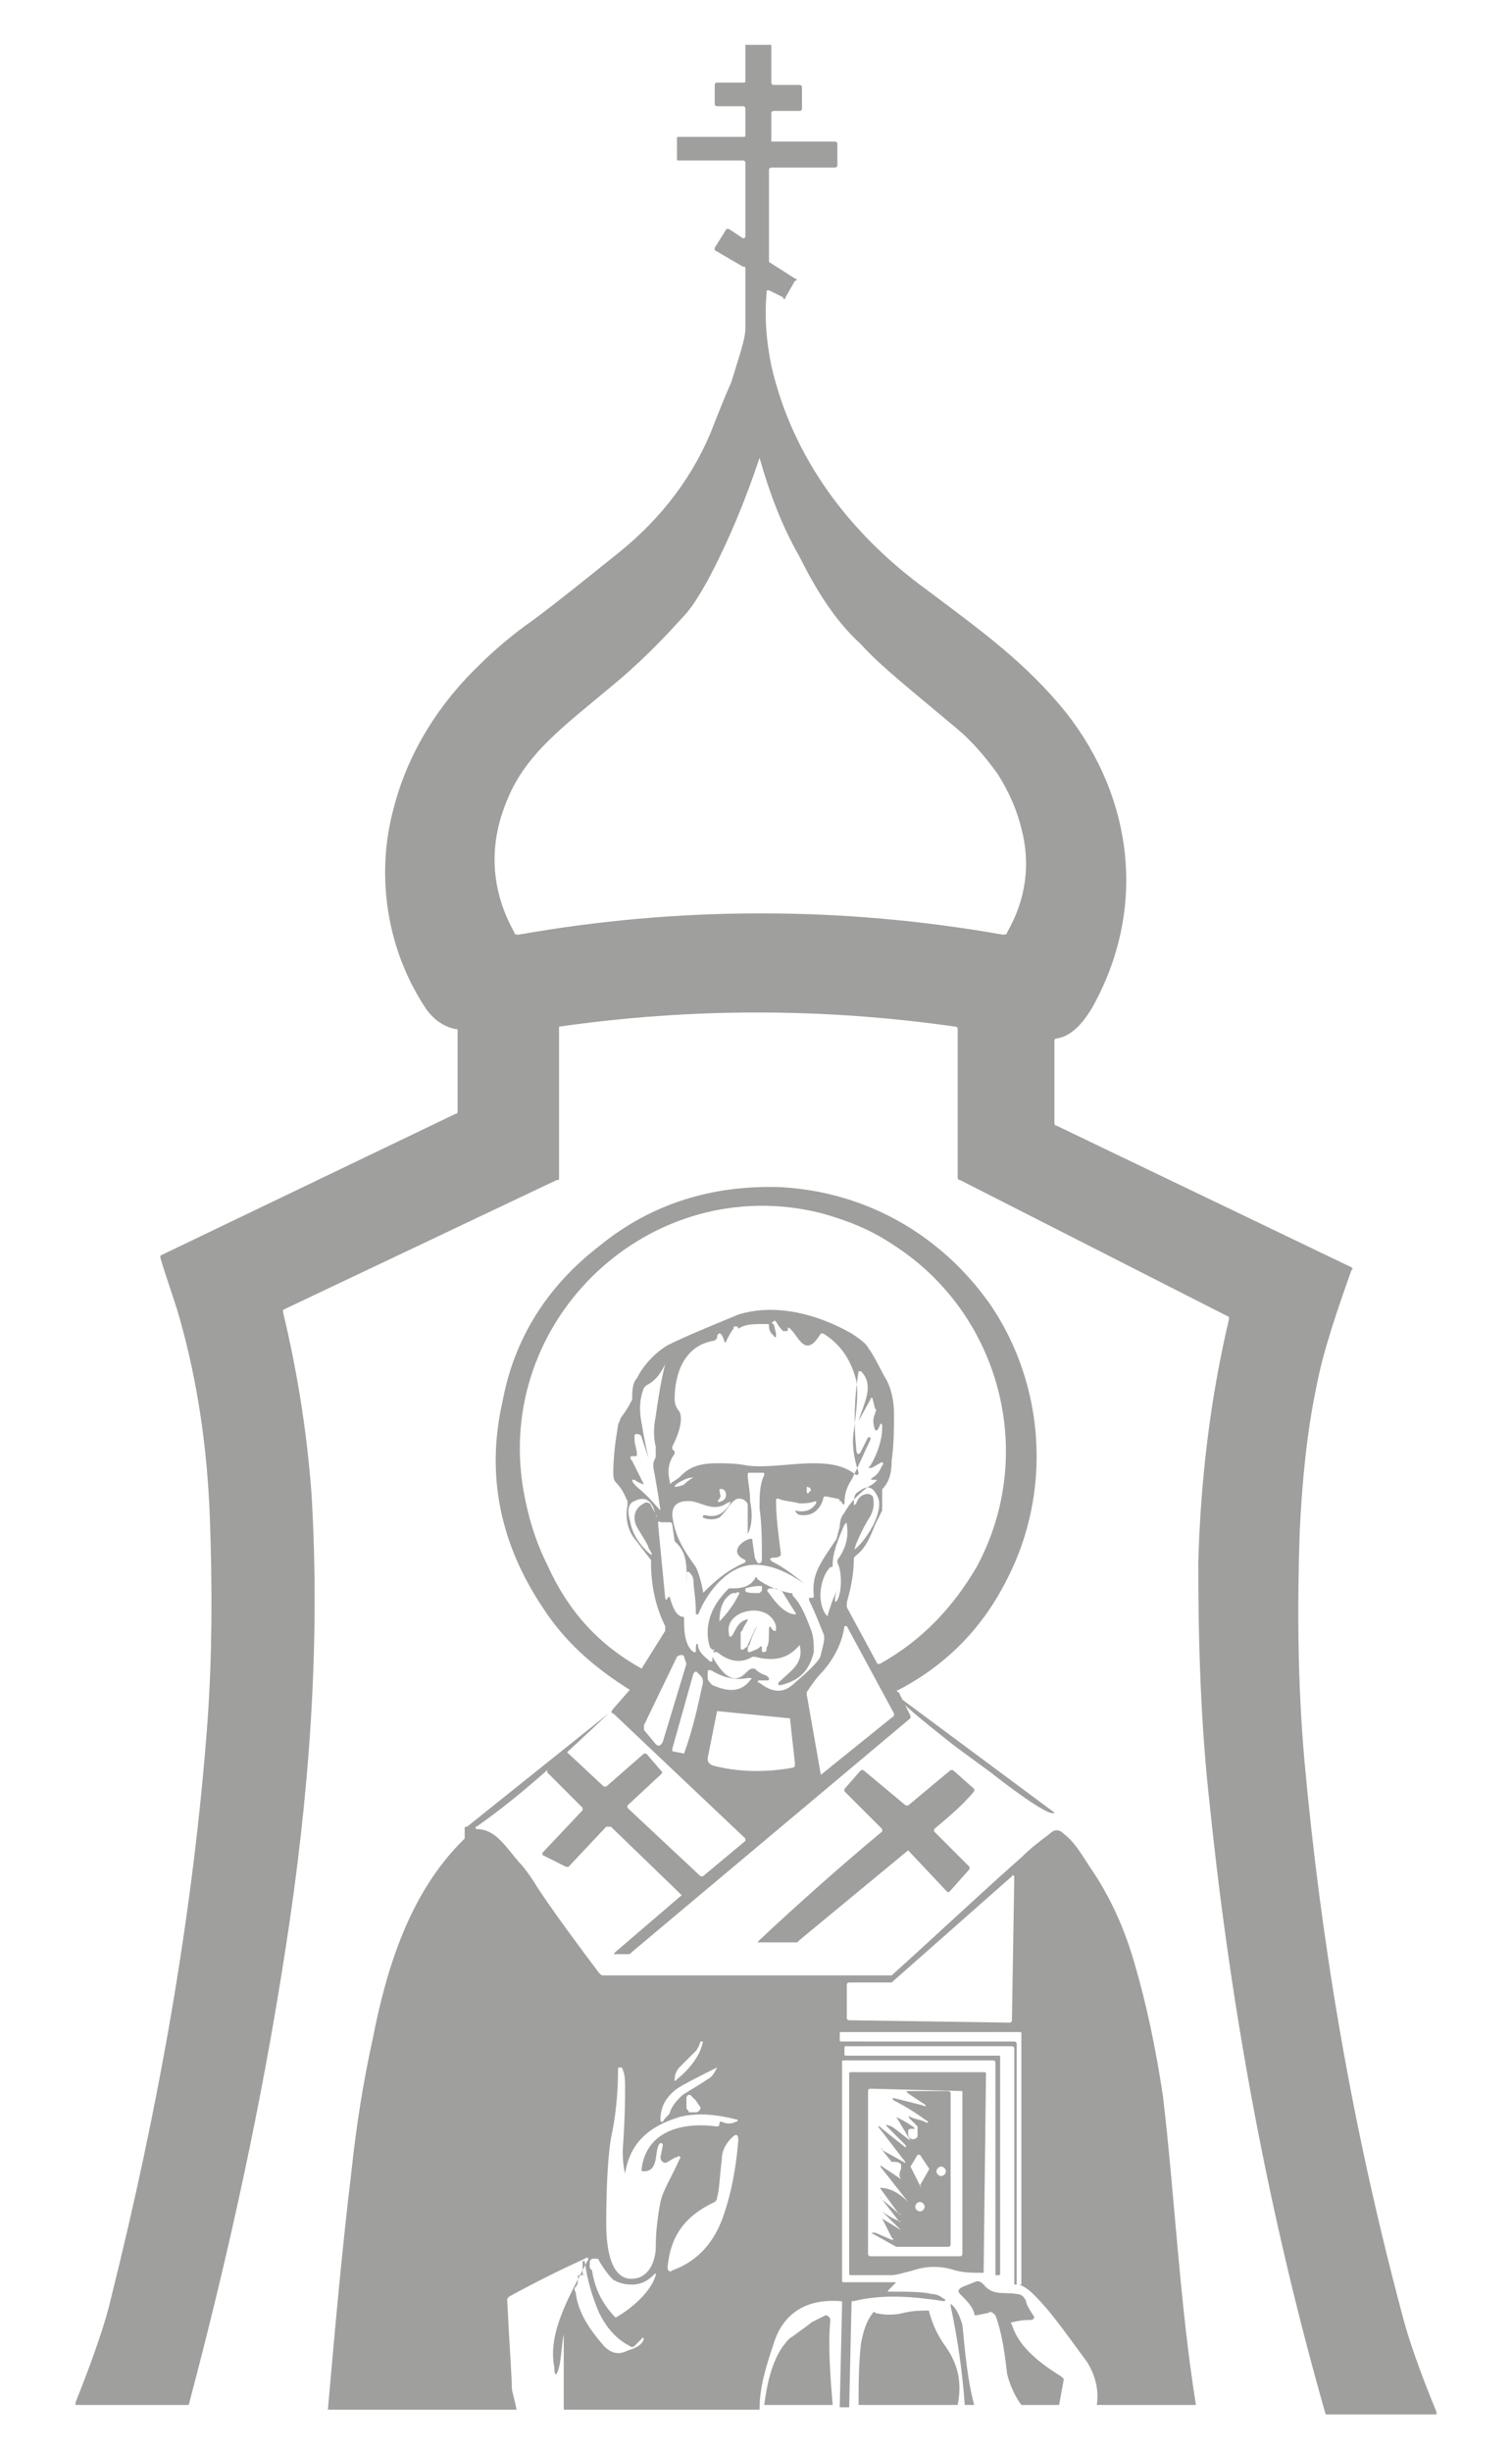 <?xml version="1.0" encoding="utf-8"?>
<!-- Generator: Adobe Illustrator 25.4.0, SVG Export Plug-In . SVG Version: 6.00 Build 0)  -->
<svg version="1.1" id="Layer_1" xmlns="http://www.w3.org/2000/svg" xmlns:xlink="http://www.w3.org/1999/xlink" x="0px" y="0px"
	 viewBox="0 0 64.1 103.9" style="enable-background:new 0 0 64.1 103.9;" xml:space="preserve">
<style type="text/css">
	.st0{fill:#9F9F9E;}
</style>
<g>
	<path class="st0" d="M32.7,1.9l0,1.6c0,0,0,0.1,0.1,0.1h1.1c0,0,0.1,0,0.1,0.1v0.9c0,0,0,0.1-0.1,0.1h-1.1c0,0-0.1,0-0.1,0.1v1.2
		c0,0,0,0,0,0h2.7c0,0,0.1,0,0.1,0.1v0.9c0,0,0,0.1-0.1,0.1h-2.7c0,0-0.1,0-0.1,0.1v3.8c0,0,0,0.1,0,0.1l1.1,0.7
		c0.1,0,0.1,0.1,0,0.1l-0.4,0.7c0,0.1-0.1,0.1-0.1,0l-0.6-0.3c-0.1,0-0.1,0-0.1,0.1c-0.1,1.1,0,2.1,0.2,3.1c0.9,3.9,3.3,7.1,6.6,9.5
		c2.4,1.8,4.2,3.1,5.9,5.2c2.9,3.7,3.4,8.4,1.1,12.5c-0.3,0.5-0.8,1.2-1.5,1.3c0,0-0.1,0-0.1,0.1v3.5c0,0,0,0.1,0.1,0.1l12.5,6
		c0,0,0.1,0.1,0,0.1c-0.6,1.7-1.2,3.4-1.5,5c-0.4,1.9-0.6,4-0.7,6.1c-0.1,3-0.1,6.3,0.2,9.7c0.7,7.7,2,15.4,4.1,23.3
		c0.3,1.2,0.8,2.6,1.5,4.3v0.1h-4.7c-2.4-8.4-4-17-4.9-25.7c-0.4-3.5-0.5-7-0.5-10.4c0.1-3.5,0.5-6.9,1.3-10.3c0,0,0,0,0-0.1
		L40.7,50c0,0-0.1,0-0.1-0.1v-6.3c0,0,0-0.1-0.1-0.1c-5.6-0.8-11.2-0.8-16.8,0c0,0,0,0,0,0.1v6.3c0,0.1,0,0.1-0.1,0.1L12,55.5
		c0,0,0,0,0,0.1c0.6,2.5,1,5,1.2,7.6c0.4,6.5-0.1,13-1.1,19.4c-1,6.5-2.4,12.9-4.1,19.3H3.2v-0.1c0.8-2,1.3-3.5,1.5-4.4
		c2-8,3.5-16.3,4.1-24.5c0.2-2.8,0.2-5.7,0.1-8.5c-0.1-2.9-0.5-5.8-1.3-8.6c-0.2-0.7-0.5-1.5-0.8-2.5c0,0,0-0.1,0-0.1l12.5-6
		c0.1,0,0.1-0.1,0.1-0.1v-3.4c0-0.1,0-0.1-0.1-0.1c-0.5-0.1-0.9-0.4-1.2-0.8c-1.7-2.5-2.2-5.7-1.4-8.6c0.6-2.3,1.9-4.4,3.7-6.1
		c0.5-0.5,1.3-1.2,2.3-1.9c1.2-0.9,2.3-1.8,3.3-2.6c1.8-1.4,3.2-3.1,4.1-5.2c0.2-0.5,0.5-1.3,0.9-2.2c0.3-1,0.6-1.8,0.6-2.3
		c0-0.2,0-1.1,0-2.5c0-0.1,0-0.1-0.1-0.1l-1.2-0.7c0,0,0,0,0-0.1l0.5-0.8c0,0,0,0,0.1,0l0.6,0.4c0,0,0.1,0,0.1-0.1V6.9
		c0,0,0-0.1-0.1-0.1h-2.7c-0.1,0-0.1,0-0.1-0.1V5.9c0-0.1,0-0.1,0.1-0.1h2.7c0.1,0,0.1,0,0.1-0.1V4.6c0,0,0-0.1-0.1-0.1h-1.1
		c0,0-0.1,0-0.1-0.1V3.6c0,0,0-0.1,0.1-0.1h1.1c0.1,0,0.1,0,0.1-0.1V1.9H32.7z M32.2,19.4C32.2,19.4,32.2,19.4,32.2,19.4
		c-0.6,1.8-1.3,3.5-2.2,5.2c-0.4,0.7-0.7,1.2-1.1,1.6c-0.9,1-1.9,2-3,2.9c-1.9,1.6-3.6,2.8-4.4,4.8c-0.8,1.9-0.7,3.8,0.3,5.6
		c0,0.1,0.1,0.1,0.2,0.1c6.8-1.2,13.7-1.2,20.5,0c0.1,0,0.2,0,0.2-0.1c0.8-1.4,1-2.9,0.6-4.4c-0.2-0.8-0.5-1.5-1-2.3
		c-0.5-0.7-1.1-1.4-1.7-1.9c-1.9-1.6-3.3-2.7-4.1-3.6c-1.1-1-1.9-2.3-2.6-3.7C33.1,22.2,32.6,20.8,32.2,19.4z"/>
	<path class="st0" d="M26.7,71.6c-1.6-1-2.8-2.1-3.7-3.5c-1.8-2.7-2.4-5.6-1.7-8.7c0.5-2.7,1.9-4.9,4.1-6.6c2.2-1.8,4.8-2.6,7.7-2.5
		c3.6,0.2,6.8,2,8.9,5c2.3,3.4,2.6,7.9,0.7,11.6c-1,2-2.5,3.6-4.6,4.7c-0.1,0-0.1,0.1,0,0.1l0.5,1c0,0,0,0.1,0,0.1l-11.8,9.9
		c-0.1,0.1-0.1,0.1-0.2,0.1l-0.5,0c-0.1,0-0.1,0,0-0.1l2.8-2.4c0,0,0,0,0,0l-3-2.9c0,0-0.1,0-0.2,0l-1.6,1.7c0,0-0.1,0-0.1,0
		L23,78.6c0,0,0,0,0-0.1l1.7-1.8c0,0,0-0.1,0-0.1l-1.5-1.5c0,0,0-0.1,0-0.1l0.7-0.7c0.1-0.1,0.1-0.1,0.2,0l1.5,1.4c0,0,0.1,0,0.1,0
		l1.6-1.4c0,0,0.1,0,0.1,0L28,75c0.1,0.1,0.1,0.1,0,0.2l-1.4,1.3c0,0,0,0.1,0,0.1l3.1,2.9c0,0,0.1,0,0.1,0l1.8-1.5c0,0,0-0.1,0-0.1
		l-5.6-5.3c-0.1,0-0.1-0.1,0-0.2L26.7,71.6C26.7,71.7,26.7,71.7,26.7,71.6z M27.2,70.7C27.2,70.7,27.2,70.7,27.2,70.7l1-1.6
		c0-0.1,0-0.1,0-0.2c-0.4-0.8-0.6-1.7-0.6-2.7c0,0,0-0.1,0-0.1c-0.4-0.5-0.6-0.8-0.7-0.9c-0.3-0.4-0.4-0.9-0.3-1.4
		c0-0.1,0-0.1,0-0.2c-0.1-0.2-0.2-0.5-0.5-0.8c-0.1-0.1-0.1-0.3-0.1-0.4c0-0.7,0.1-1.4,0.2-2c0-0.1,0.1-0.2,0.1-0.3
		c0.3-0.4,0.4-0.6,0.5-0.8c0-0.3,0-0.7,0.2-0.9c0.3-0.6,0.8-1.1,1.3-1.4c0.8-0.4,1.8-0.8,3-1.3c1.6-0.5,3.4,0,4.8,0.8
		c0.3,0.2,0.6,0.4,0.7,0.6c0.3,0.4,0.5,0.9,0.8,1.4c0.2,0.4,0.3,0.9,0.3,1.4c0,0.6,0,1.3-0.1,2c0,0.5-0.1,0.9-0.4,1.2
		c0,0,0,0.1,0,0.1v0.6c0,0.1,0,0.1,0,0.2c-0.1,0.2-0.2,0.4-0.3,0.6c-0.2,0.5-0.4,1-0.8,1.3c0,0-0.1,0.1-0.1,0.1
		c0,0.6-0.1,1.2-0.3,1.9c0,0.1,0,0.1,0,0.2l1.3,2.4c0,0,0.1,0,0.1,0c1.8-1,3.1-2.4,4.1-4.1c2.6-4.8,1-10.8-3.6-13.7
		c-0.9-0.6-1.9-1-3-1.3c-7.2-1.8-13.9,4.5-12.6,11.8c0.2,1.1,0.5,2.1,1,3.1C24.1,68.3,25.4,69.7,27.2,70.7z M31.3,56.3
		c0-0.1-0.1-0.1-0.1-0.1c-0.1,0-0.1,0-0.1,0.1c-0.1,0.1-0.2,0.3-0.3,0.5c0,0.1-0.1,0.1-0.1,0c-0.1-0.3-0.2-0.4-0.3-0.2c0,0,0,0,0,0
		l0,0.1c0,0-0.1,0.1-0.1,0.1c-1.3,0.2-1.7,1.4-1.7,2.5c0,0.2,0.1,0.4,0.2,0.5c0.2,0.4-0.1,1.1-0.3,1.5c0,0,0,0.1,0,0.1l0.1,0.1
		c0,0.1,0,0.1,0,0.1c-0.3,0.4-0.3,0.8-0.2,1.2c0,0.1,0,0.1,0.1,0c0,0,0.2-0.1,0.4-0.3c0.4-0.4,0.9-0.5,1.5-0.5c0.4,0,0.8,0,1.3,0.1
		c0.9,0.1,1.8-0.1,2.8-0.1c0.7,0,1.3,0.1,1.8,0.5c0,0,0.1,0,0.1-0.1c-0.2-0.6-0.3-1.2-0.2-1.8c0.1-0.8,0.2-1.5,0.1-2.1
		c-0.2-0.8-0.6-1.5-1.4-2c0,0-0.1,0-0.1,0c-0.2,0.3-0.5,0.8-0.9,0.3c-0.1-0.1-0.2-0.3-0.4-0.5c-0.1-0.1-0.1,0-0.1,0
		c0,0.1,0,0.1-0.1,0.1c0,0-0.1,0-0.1,0c-0.2-0.2-0.3-0.4-0.3-0.4c0,0-0.1-0.1-0.1,0c-0.1,0-0.1,0.1,0,0.1l0.1,0.4
		c0,0.2,0,0.2-0.1,0.1c-0.1-0.1-0.2-0.2-0.2-0.4c0-0.1,0-0.1-0.1-0.1C31.9,56.1,31.6,56.1,31.3,56.3C31.3,56.4,31.3,56.4,31.3,56.3z
		 M27.3,62.9c-0.3-0.1-0.4-0.2-0.4-0.2c-0.1,0-0.1,0-0.1,0c0,0.1,0.1,0.2,0.2,0.3c0.5,0.4,0.8,0.8,1,1c0,0,0,0,0,0
		c-0.1-0.7-0.2-1.3-0.3-1.8c0-0.1,0-0.1,0-0.2c0-0.1,0.1-0.2,0.1-0.3c0-0.1,0-0.3,0-0.4c-0.1-0.4-0.1-0.8,0-1.3
		c0.1-0.7,0.2-1.4,0.4-2.2c0,0,0,0,0,0c0,0,0,0,0,0c0,0,0,0,0,0c-0.2,0.4-0.4,0.7-0.8,0.9c0,0-0.1,0.1-0.1,0.1
		c-0.2,0.5-0.2,1-0.1,1.5c0.1,0.6,0.2,1.1,0.3,1.5c0,0,0,0,0,0l0,0c0,0,0,0,0,0l-0.3-0.9c0-0.1-0.2-0.2-0.3-0.1c0,0,0,0.1,0,0.2
		c0,0.2,0.1,0.4,0.1,0.6c0,0.1,0,0.1-0.1,0.1l-0.1,0c-0.1,0-0.1,0.1,0,0.2L27.3,62.9C27.4,63,27.4,63,27.3,62.9z M33.7,64
		c0.4,0.1,0.7,0,0.9-0.3c0-0.1,0-0.1,0-0.1c-0.3,0.1-0.5,0.1-0.7,0.1c-0.4-0.1-0.7-0.1-0.9-0.2c-0.1,0-0.1,0-0.1,0.1
		c0,0.7,0.1,1.4,0.2,2.2c0,0.1,0,0.1,0,0.1c-0.1,0.1-0.2,0.1-0.3,0.1c-0.2,0-0.2,0.1,0,0.2c0.4,0.2,0.8,0.5,1.3,0.9c0,0,0,0,0,0
		c0,0,0,0,0,0c-0.6-0.4-1.3-0.8-2.1-0.8c-1.1,0-2,1.1-2.4,2.1c0,0,0,0,0,0c0,0,0,0-0.1,0c0,0,0,0,0-0.1c0-0.6-0.1-1-0.1-1.3
		c0-0.2-0.1-0.3-0.2-0.4c-0.1,0-0.1,0-0.1,0c0,0.2,0,0.5,0,0.7c0,0,0,0,0,0l0,0c0,0,0,0,0,0c0-0.7,0.1-1.4-0.4-1.9
		c0,0-0.1-0.1-0.1-0.1l-0.1-0.7c0,0,0-0.1-0.1-0.1L28,64.5c-0.1-0.1-0.1,0-0.1,0.1l0.3,3.1c0,0.1,0.1,0.1,0.1,0l0,0
		c0.1-0.1,0.1,0,0.1,0c0.1,0.3,0.2,0.7,0.5,0.8c0.1,0,0.1,0,0.1,0.1C29,69,29,69.7,29.4,70c0.1,0,0.1,0,0.1,0c0-0.1,0-0.2,0-0.2
		c0-0.2,0.1-0.2,0.1,0c0.1,0.3,0.3,0.4,0.5,0.6c0.1,0,0.1,0,0.1,0c0,0,0-0.1,0-0.1c0,0,0-0.1,0-0.1l0,0c0,0,0,0,0,0
		c0.3,0.5,0.8,1.3,1.4,0.7c0.1-0.1,0.2-0.2,0.3-0.2c0.1,0,0.1,0,0.1,0c0.1,0.1,0.2,0.2,0.5,0.3c0,0,0,0,0.1,0.1c0,0.1,0,0.1-0.1,0.1
		c-0.1,0-0.2,0-0.3,0c-0.1,0-0.1,0.1,0,0.1c0.5,0.4,1,0.5,1.5,0c0.7-0.6,1.1-1,1.1-1.2c0.1-0.4,0.2-0.7,0.1-0.9
		c-0.2-0.5-0.4-1-0.6-1.4c0,0,0-0.1,0-0.1c0,0,0,0,0.1,0c0.1,0,0.1,0,0.1-0.1c-0.1-0.9,0.3-1.4,0.9-2.3c0.1-0.1,0.1-0.3,0.2-0.6
		c0-0.3,0.1-0.5,0.2-0.6c0.2-0.4,0.6-0.8,1-1.1c0.2-0.1,0.3-0.2,0.3-0.2c0.1-0.1,0.1-0.1,0-0.1c0,0-0.1,0-0.1,0c-0.1,0-0.1,0,0-0.1
		c0.2-0.1,0.3-0.3,0.4-0.5c0.1-0.1,0-0.2-0.1-0.1c-0.2,0.1-0.3,0.2-0.4,0.2c-0.1,0-0.1,0,0-0.1c0.3-0.5,0.5-1.1,0.5-1.6
		c0-0.1,0-0.1,0-0.1c0-0.1-0.1-0.1-0.1,0l-0.1,0.2c0,0-0.1,0-0.1,0c-0.1-0.3-0.1-0.5,0-0.7c0-0.1,0.1-0.2,0-0.2L37,59.3
		c0-0.1-0.1-0.1-0.1,0l-0.5,0.9c0,0,0,0,0,0l0,0c0,0,0,0,0,0c0.2-0.7,0.7-1.5,0.1-2.1c0,0-0.1,0-0.1,0c-0.2,1.2-0.2,2.3-0.1,3.3
		c0,0.2,0.1,0.3,0.2,0.1l0.3-0.6c0,0,0,0,0.1,0l0,0c0,0,0,0,0,0.1c-0.2,0.4-0.4,0.9-0.8,1.7c-0.2,0.3-0.3,0.6-0.3,1c0,0,0,0.1-0.1,0
		c0,0,0-0.1-0.1-0.1c0-0.1-0.1-0.1-0.1-0.1L35,63.4c0,0-0.1,0-0.1,0.1c-0.1,0.4-0.4,0.7-0.8,0.7C33.9,64.2,33.8,64.2,33.7,64
		C33.6,64,33.6,64,33.7,64z M31.7,65v-1.2c0-0.1,0-0.1-0.1-0.2c-0.1-0.1-0.2-0.1-0.3-0.1c-0.1,0-0.2,0.1-0.3,0.2
		c-0.1,0.1-0.2,0.3-0.4,0.5c0,0-0.1,0.1-0.1,0.1c-0.2,0.1-0.5,0.1-0.7,0c0,0,0,0,0,0c0,0,0,0,0,0c0-0.1,0-0.1,0.1-0.1
		c0.4,0.1,0.7,0,1-0.4c0.1-0.2,0.1-0.2-0.1-0.1c-0.6,0.4-1.1-0.1-1.6-0.1c-0.5,0-0.7,0.2-0.7,0.6c0.1,0.9,0.5,1.5,1,2.2
		c0.1,0.2,0.2,0.5,0.3,1c0,0.1,0,0.1,0.1,0c0.5-0.5,1-0.9,1.7-1.2c0,0,0-0.1,0-0.1c-0.7-0.3-0.2-0.8,0.2-0.9c0.1,0,0.1,0,0.1,0.1
		l0.1,0.7c0,0,0,0,0,0l0.1,0.2c0.1,0.1,0.2,0,0.2-0.1c0-0.8,0-1.5-0.1-2.2c0-0.5,0-1,0.2-1.4c0-0.1,0-0.1-0.1-0.1
		c-0.1,0-0.3,0-0.5,0c-0.1,0-0.1,0-0.1,0.1c0,0.3,0.1,0.6,0.1,1.1C31.9,64.1,31.9,64.6,31.7,65C31.7,65.1,31.7,65.1,31.7,65z
		 M29.4,62.6c0,0-0.2,0-0.4,0.1c-0.2,0.1-0.4,0.2-0.4,0.3c0,0,0.2,0,0.4-0.1C29.2,62.7,29.4,62.6,29.4,62.6z M30.5,63.1
		c0,0.2,0.1,0.3,0,0.4c-0.1,0.1-0.1,0.2,0.1,0.1C30.9,63.5,30.8,63,30.5,63.1C30.5,63,30.5,63,30.5,63.1z M34.2,63
		c0,0.1,0,0.2,0,0.2c0,0.1,0.1,0.1,0.1,0c0.1,0,0.1-0.1,0-0.2C34.3,63.1,34.3,63,34.2,63C34.2,63,34.2,63,34.2,63z M37,63.4
		c0.1,0.4,0,0.7-0.2,1c-0.3,0.5-0.4,0.8-0.5,1c-0.1,0.3-0.1,0.3,0.1,0.1c0.4-0.4,1.1-1.5,0.8-2.1c-0.2-0.4-0.4-0.5-0.8-0.2
		c-0.2,0.1-0.2,0.3-0.2,0.5c0,0.1,0,0.1,0.1,0c0.1-0.3,0.3-0.4,0.5-0.4C36.9,63.3,37,63.4,37,63.4z M27.3,63.7
		c0.1-0.1,0.3,0,0.3,0.1c0.1,0.2,0.2,0.3,0.2,0.4c0,0.1,0.1,0,0,0c-0.1-0.4-0.3-0.9-0.9-0.6c-0.3,0.1-0.3,0.5-0.2,0.8
		c0.1,0.6,0.4,1,0.7,1.3c0.3,0.3,0.3,0.2,0.1-0.1c0-0.1-0.2-0.4-0.5-0.9C26.8,64.3,26.9,63.9,27.3,63.7z M35.5,67.4
		c-0.1,0.2-0.1,0.3-0.1,0.4c0,0.1,0,0.1,0.1,0c0.2-0.4,0.2-1.2,0-1.6c0-0.1,0-0.1,0-0.1c0.3-0.4,0.5-0.9,0.4-1.5c0-0.1,0-0.1-0.1,0
		c-0.3,0.7-0.5,1.2-0.5,1.7c0,0.1,0,0.1-0.1,0.1c-0.4,0.4-0.6,1.4-0.2,2c0.1,0.1,0.1,0.1,0.1,0C35.2,68.1,35.3,67.7,35.5,67.4
		C35.4,67.4,35.4,67.4,35.5,67.4L35.5,67.4C35.5,67.4,35.5,67.4,35.5,67.4z M34.8,75.2l3.1-2.5c0,0,0-0.1,0-0.1l-2-3.7
		c0,0-0.1,0-0.1,0c-0.1,0.7-0.4,1.3-0.9,1.9c-0.3,0.3-0.5,0.6-0.7,0.9c0,0,0,0.1,0,0.1l0.6,3.4C34.7,75.2,34.7,75.2,34.8,75.2z
		 M29.1,70.5C29.2,70.4,29.2,70.4,29.1,70.5l-0.1-0.3c0-0.1-0.2-0.1-0.3,0l-1.4,2.9c0,0.1,0,0.1,0,0.2l0.5,0.6
		c0.1,0.1,0.2,0.1,0.3-0.1L29.1,70.5z M31.8,71.2c0.1-0.1,0.1-0.1-0.1-0.1c-0.5,0.1-1,0-1.5-0.3c-0.2-0.1-0.2,0-0.2,0.1l0,0.2
		c0,0.1,0.1,0.2,0.2,0.3C30.9,71.7,31.4,71.7,31.8,71.2z M29,74.3C29,74.3,29.1,74.3,29,74.3c0.4-1.1,0.6-2.1,0.8-3
		c0-0.1,0-0.2-0.1-0.3l-0.1-0.1c-0.1-0.1-0.1-0.1-0.2,0l-0.9,3.2c0,0,0,0,0,0.1L29,74.3z M30.4,72.5C30.4,72.5,30.4,72.5,30.4,72.5
		l-0.4,2c0,0.1,0,0.2,0.2,0.3c1.1,0.3,2.3,0.3,3.4,0.1c0.1,0,0.1-0.1,0.1-0.2l-0.2-1.8c0-0.1,0-0.1-0.1-0.1L30.4,72.5z"/>
	<path class="st0" d="M33.9,69.7c-0.5,0.6-1.1,0.7-1.9,0.5c0,0-0.1,0-0.1,0c-0.5,0.3-1,0.2-1.5-0.2c0,0-0.1,0-0.1,0c0,0,0,0,0,0
		c-0.1,0-0.1,0,0-0.1c0,0,0,0,0,0c0,0,0,0,0,0c-0.1,0-0.1,0-0.1,0c0,0-0.1-0.1-0.1-0.1c-0.2-0.6-0.1-1.3,0.3-1.9
		c0.2-0.3,0.4-0.5,0.5-0.6c0,0,0.1,0,0.2,0c0.4,0,0.7-0.1,0.9-0.4c0-0.1,0.1-0.1,0.1,0c0.4,0.3,0.9,0.5,1.4,0.6c0.1,0,0.1,0,0.1,0.1
		c0.4,0.4,0.6,1,0.8,1.5c0.1,0.3,0.1,0.6,0.1,0.9c-0.2,0.8-0.6,1.2-1.4,1.4c0,0-0.1,0-0.1,0c0,0,0-0.1,0-0.1
		C33.5,70.8,34.1,70.5,33.9,69.7C34,69.7,34,69.7,33.9,69.7z M32.3,67.4l0-0.2c0,0,0,0,0,0l-0.1,0c-0.3,0-0.6,0.1-0.6,0.1l0,0.1
		c0,0.1,0.3,0.1,0.6,0.1L32.3,67.4C32.3,67.5,32.3,67.4,32.3,67.4z M32.6,67.5c0.4,0.6,0.8,0.9,1.1,0.9c0,0,0.1,0,0-0.1l-0.5-0.8
		c0-0.1-0.2-0.1-0.3-0.2c-0.1,0-0.2,0-0.3,0C32.5,67.4,32.5,67.4,32.6,67.5z M30.5,68.7c0.3-0.3,0.6-0.7,0.8-1.1
		c0.1-0.1,0-0.2-0.1-0.1l-0.1,0c-0.1,0-0.2,0.1-0.3,0.2C30.6,67.9,30.5,68.3,30.5,68.7C30.4,68.8,30.4,68.8,30.5,68.7z M31.7,68.6
		c0,0.1-0.1,0.2-0.2,0.4c0,0.1-0.1,0.1-0.1,0.2v0.6c0,0.1,0,0.1,0.1,0.1c0.1-0.1,0.2-0.1,0.2-0.2c0.2-0.4,0.3-0.7,0.4-0.8
		c0,0,0,0,0,0c0,0,0,0,0,0c0,0,0,0,0,0c-0.1,0.2-0.2,0.4-0.3,0.7c0,0.1-0.1,0.1-0.1,0.3c0,0.1,0,0.1,0.1,0.1
		c0.2-0.1,0.3-0.1,0.4-0.2c0.1-0.1,0.1,0,0.1,0v0.1c0,0.1,0,0.1,0.1,0.1c0.1,0,0.1-0.1,0.1-0.2c0.1-0.1,0.1-0.4,0.1-0.8
		c0-0.1,0.1-0.1,0.1,0l0.1,0.1c0,0,0.1,0,0.1,0c0-0.1,0-0.1,0-0.2c-0.3-1.1-2.2-0.7-2,0.3c0,0.2,0.1,0.2,0.2,0
		C31.3,68.8,31.4,68.7,31.7,68.6C31.7,68.5,31.7,68.5,31.7,68.6z"/>
	<path class="st0" d="M44.7,76.8C44.7,76.8,44.7,76.8,44.7,76.8L44.7,76.8c-0.1,0.2-1.3-0.6-2.7-1.7L40.5,74c-1.4-1.1-2.5-2-2.4-2.1
		l0,0c0,0,0,0,0,0L44.7,76.8z"/>
	<path class="st0" d="M50.7,101.9h-4.2c0.1-0.7-0.1-1.3-0.4-1.8c-1.1-1.5-1.6-2.2-2.2-2.8c-0.2-0.2-0.4-0.4-0.7-0.5c0,0,0,0,0,0
		c0,0,0,0,0,0c0.1,0,0.1,0,0.1,0c0,0,0,0,0-0.1V86.2c0-0.1,0-0.1-0.1-0.1h-7.5c-0.1,0-0.1,0-0.1,0.1v0.2c0,0.1,0,0.1,0.1,0.1H43
		c0,0,0.1,0,0.1,0.1v10.2c0,0,0,0,0,0l-0.1,0c0,0,0,0,0-0.1c0-3.6,0-6.9,0-9.9c0,0,0-0.1-0.1-0.1h-7c-0.1,0-0.1,0-0.1,0.1V87
		c0,0.1,0,0.1,0.1,0.1h6.5c0,0,0,0,0,0v9.2c0,0.1,0,0.1-0.1,0.1l-0.1,0c0,0,0,0,0,0v-9c0,0,0-0.1-0.1-0.1h-6.3c-0.1,0-0.1,0-0.1,0.1
		v9.2c0,0.1,0,0.1,0.1,0.1h2.1c0.1,0,0.1,0,0,0.1L37.7,97c-0.1,0.1-0.1,0.1,0.1,0.1c0.7,0,1.3,0,1.7,0.1c0.2,0,0.4,0.1,0.5,0.2
		c0.1,0,0.1,0.1,0,0.1c-1.3-0.2-2.6-0.3-3.8,0c-0.1,0-0.1,0-0.1,0.1l-0.1,4.4h-0.4l0.1-4.4c0-0.1,0-0.1-0.1-0.1
		c-1.4-0.1-2.4,0.5-2.8,1.8c-0.3,0.9-0.6,1.8-0.6,2.8h-8.3l0-3.2c0,0,0,0,0,0l0,0c0,0,0,0,0,0c-0.1,0.5-0.1,1-0.2,1.4
		c-0.1,0.4-0.2,0.4-0.2,0c-0.3-1.5,0.7-3.1,1.4-4.5c0.1-0.1,0-0.2-0.1-0.1c-1.1,0.5-2.1,1-3.2,1.6c0,0-0.1,0.1-0.1,0.1
		c0.1,2.1,0.2,3.3,0.2,3.8c0,0.1,0.1,0.4,0.2,0.9h-8c0.3-3.4,0.6-6.8,1-10.1c0.2-1.9,0.5-3.8,0.9-5.6c0.6-3.1,1.6-6.2,3.8-8.4
		c0,0,0.1-0.1,0.1-0.1l0-0.4c0-0.1,0-0.1,0.1-0.1l6-4.8c0,0,0,0,0,0h0c0,0,0,0,0,0c-1.8,1.7-3.6,3.4-5.6,4.8c-0.1,0,0,0.1,0,0.1
		c0.8,0,1.2,0.7,1.8,1.4c0.2,0.2,0.5,0.6,0.8,1.1c0.8,1.2,1.7,2.4,2.6,3.6c0.1,0.1,0.1,0.1,0.2,0.1h12.1c0,0,0.1,0,0.1,0
		c2-1.8,3.8-3.5,5.5-5c0.4-0.4,0.8-0.7,1.2-1c0.2-0.2,0.4-0.2,0.6,0c0.5,0.4,0.7,0.8,1.1,1.4c0.9,1.3,1.5,2.7,1.9,4.1
		c0.5,1.7,0.9,3.6,1.2,5.6C49.8,93,50,97.5,50.7,101.9z M37.8,84C37.8,84,37.8,84,37.8,84L36,84c0,0-0.1,0-0.1,0.1l0,1.4
		c0,0,0,0.1,0.1,0.1l6.8,0.1c0,0,0.1,0,0.1-0.1l0.1-6.1c0,0-0.1-0.1-0.1,0L37.8,84z M29.5,86.9c-0.3,0.3-0.5,0.5-0.7,0.7
		c-0.1,0.1-0.2,0.3-0.2,0.5c0,0.1,0,0.1,0.1,0c0.5-0.4,1-1,1.1-1.6c0,0,0,0,0,0l0,0c0,0-0.1,0-0.1,0C29.6,86.8,29.5,86.9,29.5,86.9z
		 M28.4,89.5c0.1-0.3,0.3-0.5,0.5-0.7c0.1-0.1,0.5-0.3,1.1-0.7c0.2-0.1,0.3-0.3,0.4-0.5c0-0.1,0-0.1,0,0c-0.8,0.4-1.4,0.7-1.7,0.9
		c-0.4,0.3-0.7,0.7-0.7,1.3c0,0.1,0,0.1,0.1,0.1C28.2,89.7,28.4,89.6,28.4,89.5z M26.5,92.1c-0.1-0.4-0.1-0.8-0.1-1
		c0.1-1.4,0.1-2.2,0.1-2.6c0-0.3,0-0.6-0.1-0.8c0,0,0-0.1-0.1-0.1c-0.1,0-0.1,0-0.1,0.1c0,1-0.1,2-0.3,2.9c-0.1,0.6-0.2,1.8-0.2,3.6
		c0,0.8,0.1,2.7,1.4,2.3c0.5-0.2,0.7-0.8,0.7-1.3c0-0.7,0.1-1.4,0.2-1.9c0.1-0.5,0.5-1.1,0.8-1.8c0.1-0.1,0-0.2-0.1-0.1
		c-0.1,0-0.2,0.1-0.4,0.2c-0.1,0.1-0.3,0-0.3-0.2l0.1-0.5c0-0.1-0.1-0.1-0.1-0.1C27.7,91,28,92,27.3,92c-0.1,0-0.1,0-0.1-0.1
		c0.2-1.6,1.7-2,3.2-1.8c0,0,0.1,0,0.1-0.1V90c0-0.1,0-0.1,0.1-0.1c0.2,0.1,0.4,0.1,0.6,0c0.1,0,0.1-0.1,0-0.1
		c-0.8-0.2-1.6-0.3-2.4-0.1C27.5,90.1,26.7,90.8,26.5,92.1C26.5,92.2,26.5,92.2,26.5,92.1z M29.5,89C29.5,89,29.5,89,29.5,89
		l-0.2-0.2c-0.1-0.1-0.2,0-0.2,0.1l0,0.4c0,0.1,0.1,0.1,0.1,0.2l0.3,0c0.1,0,0.2-0.1,0.2-0.2L29.5,89z M30.3,93.3
		c-1.3,0.6-1.9,1.5-2,2.8c0,0.1,0.1,0.2,0.2,0.1c1.1-0.4,1.8-1.2,2.2-2.4c0.3-0.9,0.5-1.9,0.6-3.1c0-0.3-0.1-0.3-0.3-0.1
		c-0.2,0.2-0.4,0.5-0.4,0.9c-0.1,0.8-0.1,1.3-0.2,1.6C30.4,93.2,30.4,93.2,30.3,93.3z M24.7,96.4l-0.1,0c-0.1,0-0.1,0-0.1,0.1
		c0,0.2,0,0.3-0.1,0.4c0,0-0.1,0.1,0,0.2c0.1,0.9,0.6,1.6,1.2,2.3c0.3,0.3,0.6,0.4,1,0.2c0.3-0.1,0.6-0.2,0.7-0.5c0,0-0.1-0.1-0.1,0
		l-0.3,0.3c0,0-0.1,0.1-0.2,0c-0.6-0.3-1-0.8-1.3-1.4c-0.3-0.7-0.5-1.4-0.6-2.1c0-0.1,0-0.1-0.1-0.1l0,0c0,0,0,0,0,0
		C24.7,95.9,24.7,96.1,24.7,96.4C24.8,96.3,24.8,96.4,24.7,96.4z M26.1,98.2C26.1,98.2,26.2,98.2,26.1,98.2c0.7-0.4,1.5-1.1,1.7-1.8
		c0-0.1,0-0.1-0.1,0c-0.3,0.3-0.6,0.4-0.9,0.4c-0.4,0-0.6-0.1-0.8-0.2c-0.1-0.1-0.3-0.3-0.6-0.8c0-0.1-0.1-0.1-0.2-0.1
		c-0.2,0-0.2,0.1-0.2,0.3c0,0.1,0,0.1,0.1,0.2C25.2,96.9,25.5,97.6,26.1,98.2z"/>
	<path class="st0" d="M38.5,78.4C38.5,78.3,38.5,78.3,38.5,78.4l-4.6,3.8c0,0-0.1,0.1-0.1,0.1h-1.6c-0.1,0-0.1,0,0-0.1
		c1.6-1.5,3.4-3.1,5.2-4.6c0,0,0-0.1,0-0.1l-1.6-1.6c0,0,0-0.1,0-0.1l0.7-0.8c0,0,0.1,0,0.1,0l1.8,1.5c0,0,0.1,0,0.1,0l1.8-1.5
		c0,0,0.1,0,0.1,0l0.9,0.8c0,0,0,0,0,0.1c-0.5,0.6-1.1,1.1-1.7,1.6c0,0,0,0.1,0,0.1l1.5,1.5c0,0,0,0,0,0.1l-0.8,0.9
		c-0.1,0.1-0.1,0.1-0.2,0L38.5,78.4z"/>
	<path class="st0" d="M41.7,96.3c-0.5,0-0.8,0-1.2-0.1c-0.6-0.2-1.2-0.2-1.8,0c-0.4,0.1-0.7,0.2-0.9,0.2c-0.6,0-1.1,0-1.7,0
		c-0.1,0-0.1,0-0.1-0.1v-8.4c0-0.1,0-0.1,0.1-0.1h5.6c0.1,0,0.1,0,0.1,0.1L41.7,96.3C41.8,96.3,41.8,96.3,41.7,96.3z M40.8,88.6
		C40.8,88.5,40.8,88.5,40.8,88.6l-3.9-0.1c0,0-0.1,0-0.1,0.1v6.9c0,0,0,0.1,0.1,0.1h3.8c0,0,0.1,0,0.1-0.1V88.6z"/>
	<path class="st0" d="M38.5,93.3c0.1,0.1,0.1,0.1,0.1,0.1C38.6,93.4,38.6,93.4,38.5,93.3l-1.1-1.4c-0.1-0.1-0.1-0.2,0-0.1l0.9,0.6
		c0,0,0,0,0,0l0,0c0,0,0,0,0,0c-0.2-0.1-0.2-0.3-0.1-0.5c0-0.1,0-0.1,0-0.2c-0.1-0.1-0.2-0.1-0.3-0.1c-0.1,0-0.1,0-0.1,0l-0.4-0.5
		c-0.1-0.1,0-0.1,0,0l0.9,0.5c0.1,0.1,0.1,0,0-0.1l-1-1.3c-0.1-0.1-0.1-0.2,0.1,0l1,0.8c0,0,0,0,0,0h0c0,0,0,0,0-0.1l-0.7-0.7
		c-0.2-0.2-0.2-0.2,0.1-0.1c0.3,0.2,0.5,0.4,0.8,0.6c0.1,0,0.1,0,0,0l-0.6-1c0,0,0-0.1,0,0c0.2,0.1,0.4,0.2,0.7,0.4
		c0.1,0.1,0.1,0.1,0,0.1l-0.1,0c0,0-0.1,0-0.1,0.1c0,0.1,0,0.3,0.1,0.3c0.1,0.1,0.3,0,0.3-0.1l0-0.3c0,0,0-0.1,0-0.1l-0.3-0.3
		c-0.1-0.1-0.1-0.2,0-0.1c0.2,0.1,0.4,0.1,0.6,0.2c0.2,0.1,0.2,0,0-0.1c-0.4-0.3-0.9-0.6-1.3-0.8c-0.1-0.1-0.1-0.1,0-0.1l1.2,0.3
		c0.2,0.1,0.2,0,0-0.1l-0.6-0.4c-0.1-0.1-0.1-0.1,0-0.1h1.7c0,0,0.1,0,0.1,0.1v6.4c0,0,0,0.1-0.1,0.1h-2.1c0,0-0.1,0-0.1,0l-0.9-0.5
		c-0.2-0.1-0.2-0.1,0-0.1l0.7,0.3c0.1,0,0.1,0,0-0.1L37.4,94c-0.1-0.1-0.1-0.1,0,0c0.3,0.2,0.5,0.3,0.8,0.5c0,0,0,0,0,0l0,0
		c0,0,0,0,0,0l-0.8-0.8c-0.1-0.1-0.1-0.1,0,0c0.4,0.3,0.7,0.4,0.7,0.4c0.1,0.1,0.1,0,0,0l-0.7-0.9c-0.1-0.1-0.1-0.2,0,0
		c0.5,0.4,0.7,0.6,0.7,0.6c0.1,0.1,0.1,0,0,0l-0.8-1.1c-0.1-0.1-0.1-0.1,0,0C37.8,92.7,38.2,93,38.5,93.3z M39,92.6
		C39,92.7,39.1,92.7,39,92.6l0.4-0.7c0,0,0,0,0,0L39,91.3c0,0-0.1,0-0.1,0l-0.3,0.5c0,0,0,0,0,0L39,92.6z M40.1,92
		c0-0.1-0.1-0.2-0.2-0.2c-0.1,0-0.2,0.1-0.2,0.2c0,0.1,0.1,0.2,0.2,0.2C40,92.2,40.1,92.1,40.1,92z M39.2,93.5
		c0-0.1-0.1-0.2-0.2-0.2c-0.1,0-0.2,0.1-0.2,0.2c0,0.1,0.1,0.2,0.2,0.2C39.1,93.7,39.2,93.6,39.2,93.5z"/>
	<path class="st0" d="M44.9,101.9h-1.6c-0.3-0.4-0.5-0.9-0.6-1.3c-0.1-0.8-0.2-1.7-0.5-2.5C42.1,98,42,97.9,41.9,98l-0.5,0.1
		c-0.1,0-0.1,0-0.1-0.1c-0.1-0.3-0.3-0.5-0.6-0.8c-0.1-0.1-0.1-0.2,0.1-0.3l0.5-0.2c0.2-0.1,0.3,0,0.4,0.1c0.4,0.5,0.9,0.3,1.4,0.4
		c0.2,0,0.3,0.1,0.4,0.3c0,0.1,0.1,0.3,0.3,0.6c0.1,0.1,0,0.2-0.1,0.2c-0.2,0-0.4,0-0.8,0.1c0,0-0.1,0,0,0.1c0.3,1,1.3,1.7,2.1,2.2
		c0,0,0.1,0.1,0.1,0.1L44.9,101.9z"/>
	<path class="st0" d="M41.3,101.9h-0.4c-0.1-1.4-0.3-2.8-0.6-4.2c0-0.1,0-0.1,0.1,0c0.2,0.2,0.3,0.5,0.4,0.8
		C40.9,99.5,41,100.8,41.3,101.9z"/>
	<path class="st0" d="M40.6,101.9h-4.2c0-0.9,0-1.7,0.1-2.6c0.1-0.5,0.2-0.9,0.5-1.3c0,0,0.1-0.1,0.1,0c0.4,0.1,0.8,0.1,1.2,0
		c0.4-0.1,0.8-0.1,1-0.1c0.1,0,0.1,0,0.1,0.1c0.1,0.3,0.2,0.7,0.6,1.3C40.6,100.1,40.8,100.9,40.6,101.9z"/>
	<path class="st0" d="M35.3,101.9h-2.9c0.1-0.8,0.3-1.8,0.8-2.5c0.1-0.1,0.2-0.3,0.4-0.4c0.4-0.3,0.7-0.5,0.8-0.6
		c0.2-0.1,0.4-0.2,0.6-0.3c0.1,0,0.2,0.1,0.2,0.2C35.1,99.4,35.2,100.7,35.3,101.9z"/>
</g>
</svg>
